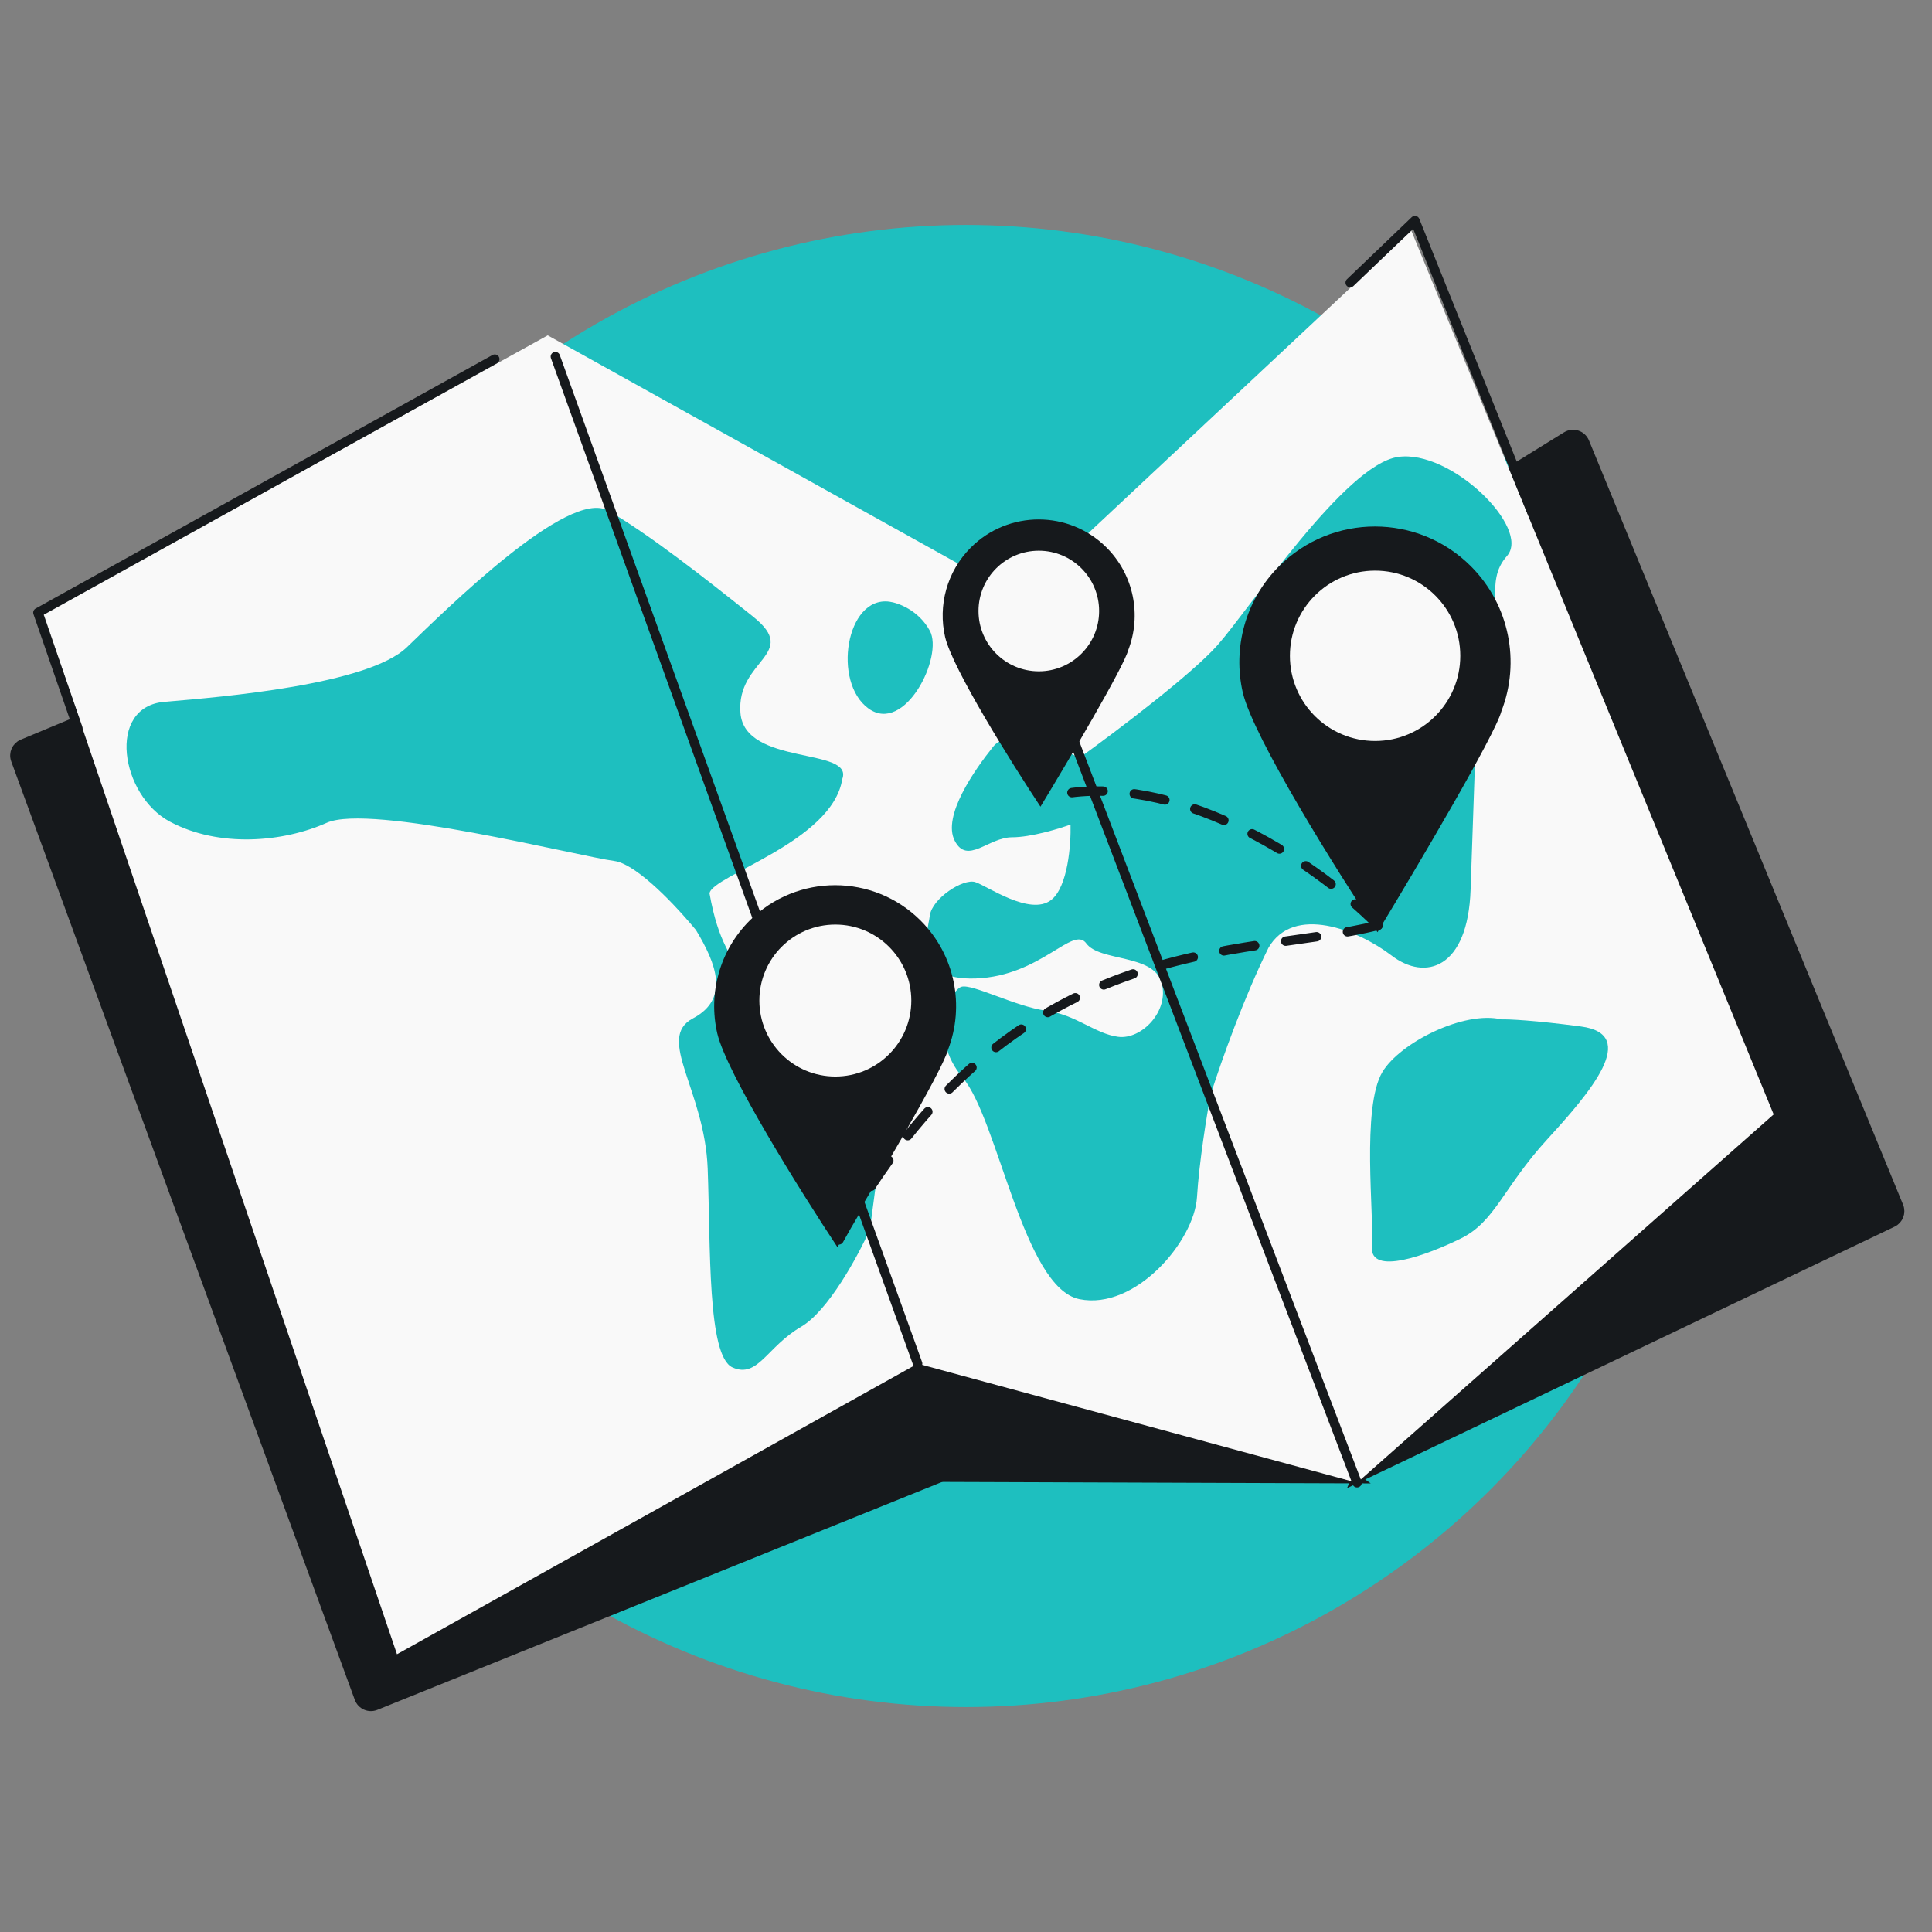 <svg width="144" height="144" viewBox="0 0 144 144" fill="none" xmlns="http://www.w3.org/2000/svg">
<rect x="0" y="0" width="144" height="144" fill="#808080" stroke="none"/>
<circle cx="72" cy="72" r="55.234" fill="#1EBFBF"/>
<path d="M1.682 55.452L15.572 49.661C15.87 49.537 16.209 49.575 16.471 49.762L101.07 110.211L119.229 65.828C119.349 65.536 119.312 65.203 119.132 64.944L103.2 42.062C102.896 41.625 103.021 41.021 103.474 40.74L116.757 32.522C117.246 32.219 117.889 32.428 118.107 32.959L141.521 89.92C141.709 90.377 141.507 90.9 141.062 91.113L101.07 110.211L70.335 110.104C70.215 110.103 70.095 110.126 69.984 110.171L27.994 127.118C27.507 127.315 26.954 127.069 26.773 126.575L1.166 56.63C0.995 56.163 1.222 55.643 1.682 55.452Z" fill="#16191C"/>
<path d="M101.07 110.211L70.335 110.104C70.215 110.103 70.095 110.126 69.984 110.171L27.994 127.118C27.507 127.315 26.953 127.069 26.773 126.575L1.166 56.63C0.995 56.163 1.222 55.643 1.682 55.452L15.572 49.661C15.87 49.537 16.209 49.575 16.471 49.762L101.07 110.211ZM101.07 110.211L141.062 91.113C141.507 90.9 141.709 90.377 141.521 89.92L118.107 32.959C117.889 32.428 117.246 32.219 116.757 32.522L103.474 40.74C103.021 41.021 102.896 41.625 103.2 42.062L119.132 64.944C119.312 65.203 119.349 65.536 119.229 65.828L101.07 110.211Z" stroke="#16191C" stroke-width="0.7"/>
<path d="M3.252 45.763L40.824 24.997L75.981 44.545L105.194 17.199L132.199 83.062L101.148 110.516L68.397 101.638L29.589 123.298L3.252 45.763Z" fill="#F9F9F9"/>
<path d="M62.429 73.948C63.774 74.46 66.103 76.575 66.529 78.913C68.464 82.945 65.476 86.841 65.222 88.748L64.838 91.638C63.977 93.562 61.745 97.707 59.705 98.894C57.156 100.379 56.487 102.76 54.599 101.921C52.711 101.082 52.969 92.942 52.746 87.091C52.524 81.24 48.862 77.374 51.645 75.905C54.428 74.436 53.367 71.798 51.873 69.32C49.687 66.692 47.191 64.359 45.794 64.174C43.078 63.813 27.605 59.876 24.355 61.326C21.105 62.776 16.343 63.202 12.664 61.243C8.984 59.284 7.921 52.674 12.262 52.31C16.604 51.946 27.428 51.032 30.327 48.241C33.227 45.451 42.371 36.374 45.323 38.06C48.274 39.746 52.62 43.146 56.139 45.966C59.658 48.785 54.88 49.151 55.187 53.131C55.494 57.112 63.685 55.671 62.775 58.079C62.038 62.745 53.059 65.257 52.883 66.586C53.555 70.38 54.57 71.177 55.383 73.012C56.033 74.48 58.139 74.321 59.11 74.058C60.413 73.754 61.525 73.828 61.939 73.883C62.131 73.878 62.296 73.898 62.429 73.948Z" fill="#1EBFBF"/>
<path d="M74.038 55.635C75.165 54.233 78.783 55.619 80.452 56.487C83.074 54.601 88.803 50.281 90.741 48.092C93.162 45.356 100.23 34.651 104.19 34.06C108.149 33.469 114.127 39.379 112.325 41.433C110.523 43.487 112.404 45.266 110.157 50.672C110.04 53.91 109.768 61.57 109.61 66.3C109.412 72.213 106.231 73.143 103.722 71.222C101.214 69.301 96.409 67.397 94.542 70.65C92.754 74.265 91.079 78.926 90.229 81.603C89.958 83.056 89.375 86.617 89.216 89.231C89.017 92.497 84.632 97.681 80.452 96.832C76.272 95.983 74.399 83.458 71.757 80.325C69.116 77.192 70.861 73.796 71.658 73.549C72.455 73.302 75.696 75.026 77.949 75.326C80.203 75.625 81.602 77.046 83.336 77.276C85.069 77.507 87.175 75.375 86.577 73.237C85.979 71.1 81.962 71.683 80.967 70.317C79.972 68.949 77.586 72.749 72.74 72.928C67.894 73.108 69.137 69.509 69.305 68.238C69.474 66.967 71.793 65.452 72.694 65.748C73.596 66.044 76.767 68.288 78.338 67.086C79.595 66.124 79.831 62.932 79.792 61.457C78.926 61.773 76.843 62.406 75.431 62.407C73.667 62.408 72.097 64.492 71.158 62.662C70.22 60.832 72.629 57.389 74.038 55.635Z" fill="#1EBFBF"/>
<path d="M102.254 92.903C102.433 90.666 101.457 82.522 103.041 79.894C104.357 77.71 109.112 75.315 111.911 75.979C112.423 75.961 114.326 76.041 117.839 76.508C122.231 77.092 118.542 81.402 115.309 84.934C112.076 88.466 111.439 91.043 108.921 92.29C106.403 93.537 102.074 95.14 102.254 92.903Z" fill="#1EBFBF"/>
<path d="M64.738 52.812C62.027 50.864 63.048 44.414 66.295 44.845C66.951 44.932 68.47 45.487 69.303 47.009C70.344 48.911 67.45 54.76 64.738 52.812Z" fill="#1EBFBF"/>
<path d="M68.396 101.637L41.393 26.581M101.147 110.516L75.98 44.544" stroke="#16191C" stroke-width="0.7" stroke-linecap="round" stroke-linejoin="round"/>
<path d="M5.796 54.256L2.825 45.661L36.878 26.767M100.636 21.066L105.461 16.442L114.301 38.459" stroke="#16191C" stroke-width="0.7" stroke-linecap="round" stroke-linejoin="round"/>
<path d="M102.712 68.971C97.477 63.674 87.409 57.633 78.971 59.22" stroke="#16191C" stroke-width="0.7" stroke-linecap="round" stroke-dasharray="2.33 2.33"/>
<path d="M102.711 68.971C92.677 71.515 75.374 68.971 62.476 92.507" stroke="#16191C" stroke-width="0.7" stroke-linecap="round" stroke-dasharray="2.33 2.33"/>
<path d="M109.629 42.202C105.682 38.255 99.282 38.255 95.335 42.202C92.802 44.735 91.873 48.316 92.631 51.618C93.418 54.965 99.653 64.922 102.672 69.481C105.559 64.721 111.449 54.76 111.911 52.996C113.322 49.348 112.52 45.093 109.629 42.202Z" fill="#16191C"/>
<circle cx="102.492" cy="48.88" r="6.349" fill="#F9F9F9"/>
<path d="M68.621 68.618C65.1 65.098 59.392 65.098 55.871 68.618C53.612 70.878 52.783 74.072 53.46 77.017C54.161 80.002 59.722 88.883 62.415 92.95C64.991 88.704 70.244 79.819 70.656 78.246C71.915 74.992 71.2 71.197 68.621 68.618Z" fill="#16191C"/>
<circle cx="62.261" cy="74.575" r="5.663" fill="#F9F9F9"/>
<path d="M82.477 40.812C79.682 38.018 75.151 38.018 72.357 40.812C70.564 42.606 69.906 45.141 70.443 47.479C71 49.848 75.414 56.897 77.551 60.125C79.595 56.755 83.765 49.703 84.092 48.454C85.091 45.871 84.523 42.859 82.477 40.812Z" fill="#16191C"/>
<circle cx="77.427" cy="45.541" r="4.495" fill="#F9F9F9"/>
</svg>
